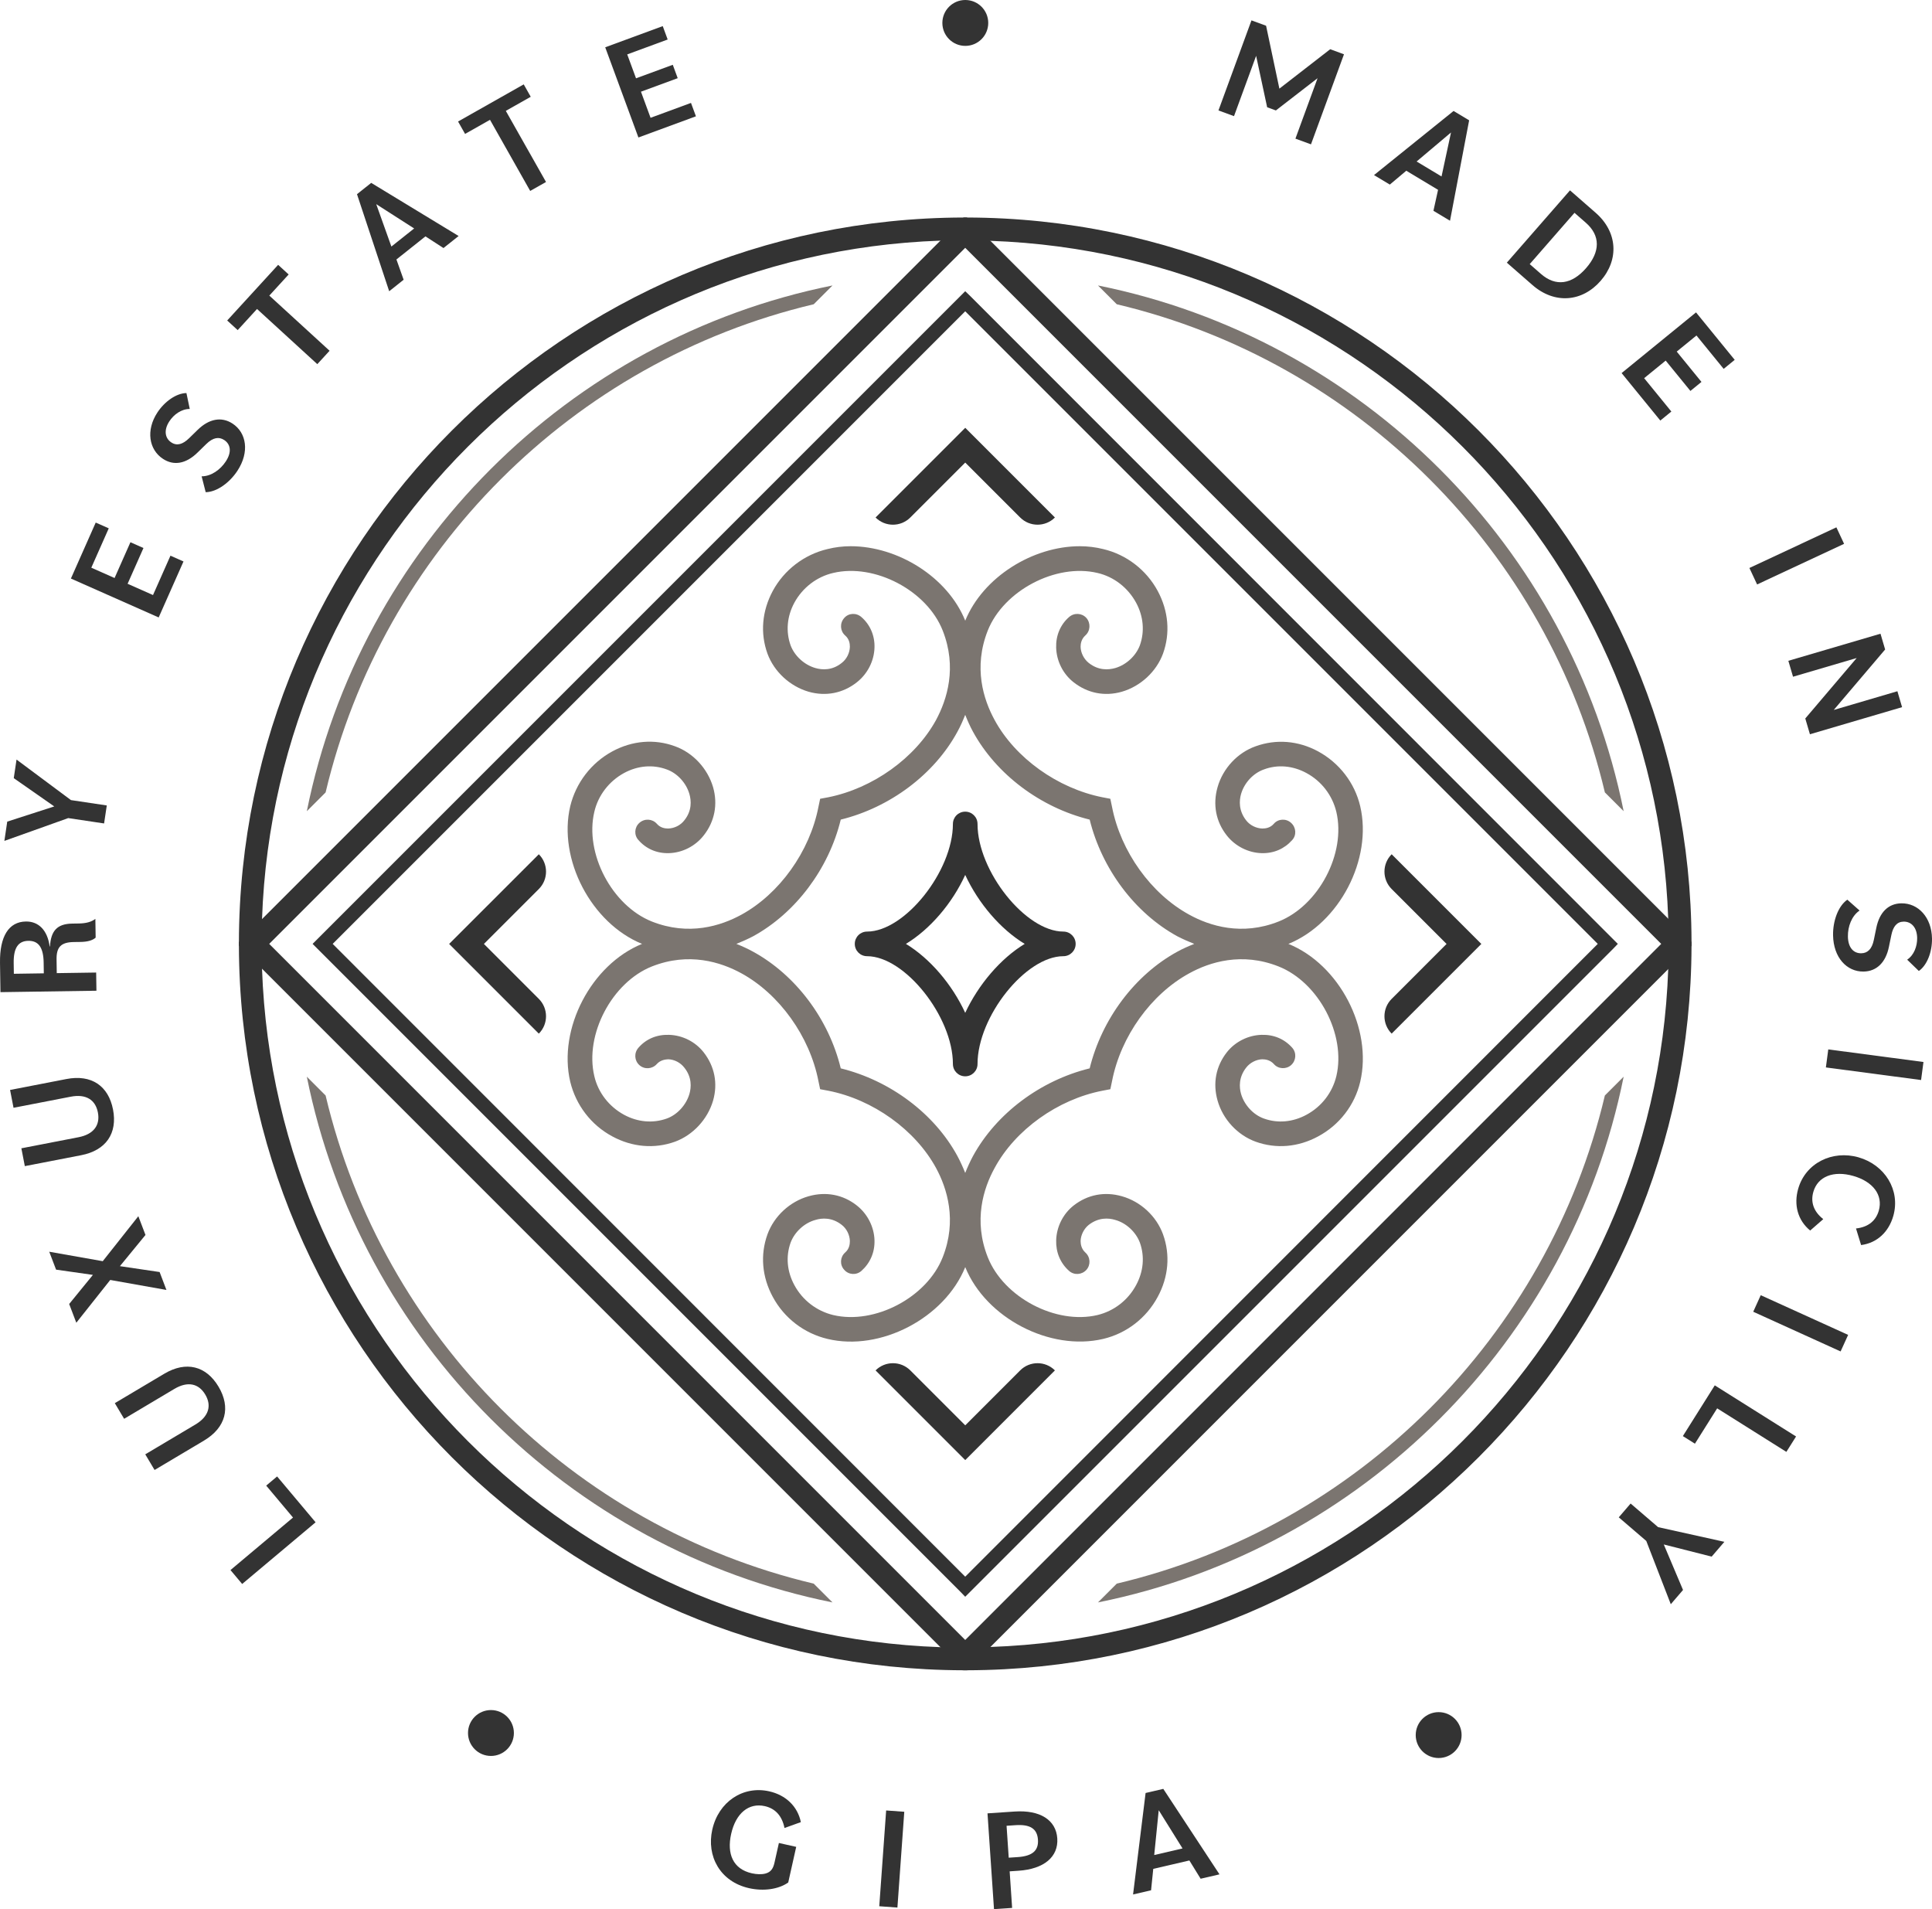 <?xml version="1.0" encoding="UTF-8"?>
<svg id="Livello_2" xmlns="http://www.w3.org/2000/svg" viewBox="0 0 1733.99 1713.3">
  <defs>
    <style>
      .cls-1 {
        fill: #7b7570;
      }

      .cls-2 {
        fill: #333;
      }
    </style>
  </defs>
  <g id="Livello_1-2" data-name="Livello_1">
    <g id="sigillo">
      <g>
        <path class="cls-2" d="M1123.2,18.28l13.12,4.81,11.94,56.46,45.61-35.37,12.37,4.54-29.62,80.82-13.96-5.12,19.87-54.24-37.41,28.93-7.84-2.87-9.9-46.13-19.84,54.12-13.96-5.11,29.62-80.82Z"/>
        <path class="cls-2" d="M1304.61,99.58l13.96,8.39-17.17,90.13-14.88-8.93,4.15-18.81-28.51-17.14-14.78,12.43-14.2-8.53,71.41-57.53ZM1271.42,144.93l22.37,13.44,8.5-39.48-30.87,26.04Z"/>
        <path class="cls-2" d="M1409.08,170.82l23,20.1c19.78,17.26,21.17,42.05,4.5,61.13-16.65,19.08-41.41,21.03-61.17,3.77l-23.01-20.1,56.69-64.9ZM1413.12,191l-40.18,46.02,10.13,8.85c13.27,11.59,27.65,9.41,40.45-5.24,12.78-14.64,13.02-29.19-.27-40.78l-10.13-8.85Z"/>
        <path class="cls-2" d="M1522.2,280.35l34.72,42.59-9.91,8.09-24.41-29.95-17.72,14.44,22.2,27.22-9.91,8.09-22.2-27.22-19.33,15.76,24.42,29.95-9.91,8.09-34.74-42.6,66.78-54.45Z"/>
        <path class="cls-2" d="M1648.18,473.25l6.91,14.79-78.07,36.47-6.91-14.79,78.07-36.47Z"/>
        <path class="cls-2" d="M1687.76,568.71l4.17,14.15-46.13,54.27,57.13-16.8,4.2,14.29-82.7,24.32-4.17-14.16,46.13-54.26-57.13,16.79-4.2-14.29,82.7-24.31Z"/>
        <path class="cls-2" d="M1657.99,807.39l10.99,9.75c-7.11,4.81-10.61,14.4-10.46,23.27.15,10.05,5.06,15.19,11.99,15.08,5.6-.08,9.6-3.68,11.29-12.05l2.18-10.61c2.91-14.4,11.01-21.98,22.5-22.16,15.26-.24,27.21,12.75,27.51,31.55.2,11.87-4.32,23.95-11.81,29.16l-10.48-10.14c6.21-4.14,9.08-12.15,8.97-19.46-.15-9.53-5.33-14.79-12.12-14.69-6.13.09-9.45,4.46-11.02,11.92l-2.19,10.6c-2.77,13.88-10.86,22.11-22.75,22.29-15.13.24-27.08-12.62-27.4-32.59-.2-12.53,4.42-26.04,12.8-31.92Z"/>
        <path class="cls-2" d="M1726.33,953.06l-2.14,16.18-85.44-11.3,2.14-16.18,85.44,11.3Z"/>
        <path class="cls-2" d="M1668.08,1038.63c23.49,6.69,37.79,29.37,31.17,52.6-4.08,14.31-14.51,24.24-28.89,26.12l-4.58-14.89c11.36-1.25,17.95-7.24,20.46-16.03,3.97-13.94-5.2-26.06-22.9-31.11-17.72-5.05-31.9.42-35.86,14.35-2.51,8.79-.07,17.36,8.92,24.41l-11.74,10.23c-11.22-9.18-14.86-23.11-10.78-37.43,6.62-23.23,30.73-34.96,54.21-28.26Z"/>
        <path class="cls-2" d="M1658.72,1197.96l-6.76,14.85-78.42-35.62,6.74-14.85,78.44,35.62Z"/>
        <path class="cls-2" d="M1611.98,1289.14l-8.7,13.81-62.11-39.07-19.96,31.72-10.83-6.82,28.64-45.53,72.96,45.88Z"/>
        <path class="cls-2" d="M1488.18,1370.5l59.46,13.17-11.41,13.28-42.97-10.91,17.27,40.84-10.98,12.78-22-56.78-24.69-21.19,10.64-12.39,24.67,21.19Z"/>
      </g>
      <g>
        <g>
          <path class="cls-1" d="M730.32,1421.19c-216.31-51.24-386.85-221.78-438.09-438.09l-16.86-16.86c47.7,237,234.81,424.11,471.81,471.81l-16.86-16.86Z"/>
          <path class="cls-1" d="M292.24,711.13c51.24-216.31,221.78-386.85,438.09-438.09l16.86-16.86c-237,47.7-424.1,234.81-471.81,471.81l16.86-16.86Z"/>
          <path class="cls-1" d="M1440.39,983.1c-51.24,216.31-221.78,386.85-438.09,438.09l-16.86,16.86c237.01-47.7,424.12-234.81,471.81-471.81l-16.86,16.86Z"/>
          <path class="cls-1" d="M1002.3,273.04c216.31,51.24,386.85,221.78,438.09,438.09l16.86,16.86c-47.7-237-234.81-424.11-471.81-471.81l16.86,16.86Z"/>
        </g>
        <path class="cls-2" d="M870.88,265.76l-4.59-4.42L280.56,847.07l581.31,581.31,4.42,4.59,581.31-581.31,4.42-4.59L870.88,265.76ZM866.29,1414.95L298.58,847.07,866.29,279.36l567.71,567.71-567.71,567.88Z"/>
        <path class="cls-2" d="M873.6,200.81l-5.78-5.61h-3.06L214.42,845.54v3.06l644.73,644.73,5.44,5.61h3.4l629.26-629.26,15.3-15.3,5.61-5.61v-3.4L873.6,200.81ZM866.29,1471.74L241.62,847.07,866.29,222.4l624.67,624.67-624.67,624.67Z"/>
        <path class="cls-2" d="M867.82,195.2h-3.06c-358.24.85-649.49,292.1-650.34,650.34v3.06c.85,358.24,292.1,649.49,650.17,650.34h3.4c358.07-.85,649.32-292.1,650.17-650.17v-3.4c-.85-358.07-292.1-649.32-650.34-650.17ZM888.9,1478.03c-7.48.34-15.13.51-22.61.51s-14.79-.17-22.27-.34c-330.53-11.56-597.29-278.33-608.85-608.85-.17-7.48-.34-14.79-.34-22.27s.17-14.79.34-22.27c11.56-330.52,278.33-597.29,608.85-608.85,7.48-.17,14.79-.34,22.27-.34s15.13.17,22.61.51c330.19,11.56,596.78,278.16,608.34,608.34.34,7.48.51,15.13.51,22.61s-.17,15.13-.51,22.61c-11.56,330.19-278.16,596.78-608.34,608.34Z"/>
      </g>
      <g>
        <path class="cls-1" d="M1156.35,847.07c45.74-18.53,75.66-76,64.44-123.61-4.93-20.91-18.7-38.77-37.74-49.14-17.85-9.69-37.75-11.22-56.11-4.59-16.32,5.78-29.41,19.89-34.17,36.73-4.42,15.47-1.53,30.94,8.33,43.36,7.48,9.52,19.21,15.47,31.11,15.81,11.05.34,20.57-3.91,27.54-11.73,4.08-4.42,3.57-11.39-1.02-15.47-4.42-4.08-11.56-3.74-15.47.85-3.23,3.74-7.48,4.25-10.37,4.25-5.44-.17-11.05-2.89-14.45-7.31-6.8-8.67-6.29-17.68-4.59-23.63,2.89-10.03,10.88-18.7,20.57-22.1,12.24-4.59,25.84-3.4,38.09,3.23,13.6,7.31,23.29,20.06,26.86,34.85,8.84,37.24-15.81,84.16-51.86,98.44-32.98,13.09-61.89,3.91-80.08-6.12-34.34-18.7-61.55-56.62-69.37-96.74l-1.53-7.31-7.14-1.36c-40.13-7.99-78.21-35.19-96.74-69.37-10.03-18.36-19.21-47.1-6.12-80.25,14.28-35.87,61.21-60.53,98.44-51.69,14.79,3.4,27.37,13.26,34.68,26.69,6.63,12.24,7.82,25.84,3.4,38.26-3.57,9.52-12.24,17.51-22.1,20.4-6.12,1.7-14.96,2.38-23.8-4.59-4.25-3.4-7.14-8.84-7.31-14.45,0-2.89.68-6.97,4.25-10.2,4.59-4.08,4.93-11.05,1.02-15.64-4.08-4.59-11.05-4.93-15.64-.85-7.82,6.8-11.9,16.66-11.56,27.37.34,12.07,6.12,23.63,15.64,31.11,12.58,9.86,27.88,12.92,43.36,8.5,16.83-4.93,30.94-18.02,36.9-34.17,6.63-18.36,4.93-38.26-4.76-56.28-10.2-18.87-28.05-32.65-48.97-37.58-6.8-1.7-13.94-2.55-20.91-2.55-42.34,0-86.88,27.71-102.86,66.82-15.81-39.11-60.36-66.82-102.86-66.82-6.97,0-13.94.85-20.74,2.55-20.91,4.93-38.93,18.7-49.14,37.58-9.69,18.02-11.39,37.91-4.76,56.28,5.95,16.15,20.06,29.24,36.89,34.17,15.47,4.42,30.94,1.36,43.36-8.5,9.52-7.48,15.47-19.04,15.81-31.11.34-10.71-3.91-20.57-11.73-27.37-4.59-4.08-11.56-3.74-15.47.85-4.08,4.59-3.74,11.56.85,15.64,3.74,3.23,4.25,7.31,4.25,10.2-.17,5.61-2.89,11.05-7.31,14.45-8.67,6.97-17.68,6.29-23.63,4.59-10.03-2.89-18.7-10.88-22.27-20.4-4.42-12.41-3.23-26.01,3.4-38.26,7.31-13.43,20.06-23.29,34.85-26.69,37.24-8.84,84.16,15.81,98.27,51.69,13.09,33.15,3.91,61.89-5.95,80.25-18.7,34.17-56.79,61.38-96.74,69.37l-7.31,1.36-1.53,7.31c-7.82,40.13-35.02,78.04-69.2,96.74-18.36,10.03-47.1,19.21-80.25,6.12-35.87-14.28-60.53-61.21-51.69-98.44,3.4-14.79,13.26-27.54,26.69-34.85,12.24-6.63,25.84-7.82,38.26-3.23,9.52,3.4,17.51,12.07,20.4,22.1,1.7,5.95,2.38,14.96-4.59,23.63-3.4,4.42-8.84,7.14-14.45,7.31-2.72,0-6.97-.51-10.2-4.25-4.08-4.59-11.05-4.93-15.64-.85-4.59,4.08-4.93,11.05-.85,15.47,6.8,7.82,16.49,12.07,27.37,11.73,12.07-.34,23.63-6.29,31.11-15.81,9.86-12.41,12.92-27.88,8.5-43.36-4.93-16.83-18.02-30.94-34.17-36.73-18.36-6.8-38.43-5.1-56.28,4.59-19.04,10.37-32.64,28.22-37.75,49.14-11.22,47.61,18.87,105.07,64.44,123.61-45.57,18.53-75.66,76.17-64.44,123.78,5.1,20.91,18.7,38.77,37.75,48.97,17.85,9.69,37.91,11.39,56.28,4.76,16.15-5.95,29.24-20.06,34.17-36.89,4.42-15.47,1.36-30.77-8.5-43.36-7.48-9.52-19.04-15.3-31.11-15.64-11.05-.34-20.57,3.74-27.37,11.56-4.08,4.59-3.74,11.56.85,15.64,4.59,4.08,11.56,3.57,15.64-1.02,3.23-3.57,7.48-4.08,10.2-4.25,5.61.17,11.05,3.06,14.45,7.48,6.97,8.67,6.29,17.68,4.59,23.63-2.89,9.86-10.88,18.7-20.4,22.1-12.41,4.42-26.01,3.23-38.26-3.4-13.43-7.31-23.29-19.89-26.69-34.68-8.84-37.24,15.81-84.16,51.69-98.44,33.15-13.09,61.89-3.91,80.25,6.12,34.17,18.7,61.38,56.62,69.2,96.74l1.53,7.31,7.31,1.36c39.96,7.82,78.04,35.02,96.74,69.37,9.86,18.19,19.04,47.1,5.95,80.08-14.11,36.04-61.04,60.7-98.27,51.86-14.79-3.57-27.54-13.26-34.85-26.86-6.63-12.24-7.82-25.67-3.4-38.09,3.57-9.52,12.24-17.68,22.27-20.4,5.95-1.87,14.96-2.38,23.63,4.42,4.42,3.4,7.14,9.01,7.31,14.45,0,2.89-.51,7.14-4.25,10.37-4.59,4.08-4.93,11.05-.85,15.47,3.91,4.59,10.88,5.1,15.47,1.02,7.82-6.97,12.07-16.66,11.73-27.54-.34-11.9-6.29-23.63-15.81-31.11-12.41-9.86-27.88-12.75-43.36-8.33-16.83,4.76-30.94,17.85-36.89,34.17-6.63,18.36-4.93,38.26,4.76,56.11,10.2,19.04,28.22,32.82,49.14,37.75,47.44,11.39,105.07-18.7,123.61-64.44,18.53,45.74,76.17,75.66,123.78,64.44,20.91-4.93,38.77-18.7,48.97-37.75,9.69-17.85,11.39-37.74,4.76-56.11-5.95-16.32-20.06-29.41-36.9-34.17-15.47-4.42-30.77-1.53-43.36,8.33-9.52,7.48-15.3,19.21-15.64,31.11-.34,10.88,3.74,20.57,11.56,27.54,4.59,4.08,11.56,3.57,15.64-1.02,3.91-4.42,3.57-11.39-1.02-15.47-3.57-3.23-4.25-7.48-4.25-10.37.17-5.44,3.06-11.05,7.31-14.45,8.84-6.8,17.68-6.29,23.8-4.42,9.86,2.72,18.53,10.88,22.1,20.4,4.42,12.41,3.23,25.84-3.4,38.09-7.31,13.6-19.89,23.29-34.68,26.86-37.24,8.84-84.16-15.81-98.44-51.86-13.09-32.98-3.91-61.89,6.12-80.08,18.53-34.34,56.62-61.55,96.74-69.37l7.14-1.36,1.53-7.31c7.82-40.13,35.02-78.04,69.37-96.74,18.19-10.03,47.1-19.21,80.08-6.12,36.04,14.28,60.7,61.21,51.86,98.44-3.57,14.79-13.26,27.37-26.86,34.68-12.24,6.63-25.84,7.82-38.09,3.4-9.69-3.4-17.68-12.24-20.57-22.1-1.7-5.95-2.21-14.96,4.59-23.63,3.4-4.42,9.01-7.31,14.45-7.48,2.89,0,7.14.68,10.37,4.25,3.91,4.59,11.05,4.93,15.47,1.02,4.59-4.08,5.1-11.05,1.02-15.64-6.97-7.82-16.49-11.9-27.54-11.56-11.9.34-23.63,6.12-31.11,15.64-9.86,12.58-12.75,27.88-8.33,43.36,4.76,16.83,17.85,30.94,34.17,36.89,18.36,6.63,38.26,4.93,56.11-4.76,19.04-10.2,32.81-28.05,37.74-48.97,11.22-47.61-18.7-105.24-64.44-123.78ZM1056.71,854.04c-38.26,20.91-67.84,60.53-78.72,104.73-44.21,10.88-83.82,40.47-104.73,78.72-2.72,5.1-4.93,10.03-6.97,15.13-2.04-5.1-4.25-10.03-6.97-15.13-20.74-38.26-60.53-67.84-104.73-78.72-10.71-44.21-40.47-83.82-78.72-104.73-4.93-2.72-9.86-4.93-14.96-6.97,5.1-2.04,10.03-4.25,14.96-6.8,38.26-20.91,68.01-60.7,78.72-104.73,44.21-10.88,83.99-40.63,104.73-78.89,2.72-4.93,4.93-10.03,6.97-15.13,2.04,5.1,4.25,10.2,6.97,15.13,20.91,38.26,60.53,68.01,104.73,78.89,10.88,44.04,40.47,83.82,78.72,104.73,4.93,2.55,10.03,4.76,15.13,6.8-5.1,2.04-10.2,4.25-15.13,6.97Z"/>
        <path class="cls-2" d="M483.6,927.6h.01c8.61-8.62,8.6-22.58,0-31.19l-49.29-49.3,49.29-49.29c8.61-8.61,8.61-22.57,0-31.18h-.01s-80.49,80.47-80.49,80.47l80.49,80.49Z"/>
        <path class="cls-2" d="M915.61,1229.83l-49.29,49.29-49.3-49.29c-8.61-8.61-22.58-8.61-31.19,0h0s80.49,80.49,80.49,80.49l80.48-80.49c-8.61-8.62-22.58-8.62-31.19,0Z"/>
        <path class="cls-2" d="M1249.02,927.59h.01s80.49-80.47,80.49-80.47l-80.49-80.48h-.01c-8.61,8.62-8.6,22.58,0,31.19l49.29,49.29-49.29,49.3c-8.61,8.61-8.61,22.56,0,31.18Z"/>
        <path class="cls-2" d="M817.02,464.41l49.3-49.29,49.29,49.29c8.61,8.61,22.58,8.61,31.19,0l-80.48-80.49-80.49,80.49h0c8.61,8.62,22.57,8.62,31.19,0Z"/>
        <path class="cls-2" d="M954.36,836.02c-33.83,0-77.02-54.24-77.02-96.57,0-6.12-4.93-11.05-11.05-11.05s-11.05,4.93-11.05,11.05c0,42.34-43.19,96.57-77.02,96.57-6.12,0-11.05,4.93-11.05,11.05s4.93,11.05,11.05,11.05c33.83,0,77.02,54.24,77.02,96.74,0,6.12,4.93,11.05,11.05,11.05s11.05-4.93,11.05-11.05c0-42.51,43.19-96.74,77.02-96.74,6.12,0,11.05-4.93,11.05-11.05s-4.93-11.05-11.05-11.05ZM866.29,908.96c-11.73-25.5-31.62-48.8-53.22-61.89,21.59-13.09,41.49-36.22,53.22-61.89,11.9,25.67,31.79,48.8,53.39,61.89-21.59,13.09-41.49,36.38-53.39,61.89Z"/>
      </g>
      <circle class="cls-2" cx="440.63" cy="1555.24" r="20.59"/>
      <circle class="cls-2" cx="866.37" cy="20.59" r="20.59"/>
      <circle class="cls-2" cx="1291.21" cy="1557.1" r="20.59"/>
      <g>
        <path class="cls-2" d="M217.35,1421.5l-10.49-12.49,56.12-47.13-24.06-28.66,9.79-8.22,34.55,41.14-65.91,55.36Z"/>
        <path class="cls-2" d="M183.11,1292.81l-44.37,26.39-8.36-14.04,45.04-26.79c11.91-7.09,14.77-16.85,8.82-26.84-5.94-9.99-15.78-12.2-27.79-5.06l-45.04,26.8-8.36-14.04,44.37-26.39c19.65-11.7,37.63-7.03,48.73,11.61,11.1,18.64,6.61,36.66-13.05,48.36Z"/>
        <path class="cls-2" d="M98.94,1148.67l-30.45,38.39-6.41-16.82,21.31-26.12-33.06-4.71-6.14-16.08,48.03,8.49,31.94-40.36,6.41,16.82-22.95,28,35.64,5.27,6.12,16.08-50.45-8.97Z"/>
        <path class="cls-2" d="M72.86,1036.71l-50.58,9.8-3.1-16,51.34-9.95c13.56-2.63,19.54-10.83,17.34-22.22-2.2-11.39-10.69-16.79-24.38-14.14l-51.34,9.95-3.1-16,50.56-9.8c22.42-4.34,37.72,6.11,41.84,27.36,4.12,21.25-6.18,36.66-28.58,41Z"/>
        <path class="cls-2" d="M.41,890.39l-.4-26.38c-.34-23.63,7.81-36.81,23.22-37.03,11.61-.17,19.44,8.07,21.35,22.41h.27c.84-13.72,6.08-20.34,20.05-20.54l5.88-.09c6.66-.1,11.33-1.47,14.82-4.14l.25,16.84c-2.71,2.39-7,3.76-13.52,3.86l-6,.08c-11.63.17-15.73,4.55-15.56,15.64l.18,12.27,35.36-.53.25,16.32-86.15,1.28ZM12.43,873.89l26.89-.4-.14-9.66c-.2-13.31-4.47-19.65-13.74-19.51-9.27.14-13.35,6.59-13.15,19.91l.14,9.66Z"/>
        <path class="cls-2" d="M61.27,734.17l-57.35,20.48,2.58-17.31,42.2-13.63-36.35-25.38,2.49-16.67,48.84,36.37,32.16,4.81-2.42,16.15-32.16-4.81Z"/>
        <path class="cls-2" d="M63.64,519.2l22.27-50.24,11.7,5.18-15.66,35.33,20.88,9.25,14.23-32.1,11.7,5.18-14.23,32.1,22.8,10.11,15.66-35.33,11.7,5.19-22.27,50.24-78.77-34.91Z"/>
        <path class="cls-2" d="M184.61,441.71l-3.64-14.24c8.59,0,16.84-5.97,21.7-13.4,5.51-8.4,4.32-15.42-1.47-19.2-4.69-3.07-10.01-2.33-16.1,3.65l-7.75,7.56c-10.48,10.3-21.44,12.03-31.04,5.74-12.78-8.35-15.41-25.81-5.11-41.54,6.49-9.93,17-17.41,26.12-17.53l2.99,14.27c-7.47-.05-14.34,4.97-18.33,11.09-5.22,7.98-3.88,15.24,1.79,18.95,5.13,3.36,10.34,1.61,15.83-3.68l7.74-7.56c10.1-9.93,21.4-12.2,31.34-5.7,12.66,8.28,15.36,25.64,4.43,42.34-6.87,10.48-18.27,19.09-28.5,19.25Z"/>
        <path class="cls-2" d="M230.68,277.29l-17.35,18.96-9.42-8.63,45.72-49.95,9.44,8.64-17.35,18.96,54.09,49.51-11.02,12.02-54.09-49.51Z"/>
        <path class="cls-2" d="M320.4,174.28l12.76-10.16,78.45,47.68-13.58,10.81-16.18-10.48-26.05,20.72,6.47,18.2-12.97,10.32-28.89-87.07ZM351.26,221.26l20.44-16.24-34.03-21.81,13.6,38.05Z"/>
        <path class="cls-2" d="M439.78,107.53l-22.37,12.65-6.29-11.13,58.93-33.33,6.29,11.14-22.37,12.64,36.09,63.82-14.2,8.03-36.08-63.83Z"/>
        <path class="cls-2" d="M543.19,42.44l51.63-19,4.42,12.02-36.3,13.36,7.9,21.46,32.99-12.13,4.42,12.01-32.98,12.13,8.62,23.43,36.28-13.36,4.44,12.02-51.63,19-29.79-80.93Z"/>
      </g>
      <g>
        <path class="cls-2" d="M639.3,1641.89c5.56-24.84,27.46-39.6,51.04-34.32,14.78,3.31,25.5,13.34,28.44,27.65l-14.68,5.27c-2.36-11.63-8.9-17.64-17.68-19.62-14.4-3.22-26.03,6.34-30.2,24.94-4,17.84,1.63,31.54,18.56,35.33,4.33.97,8.72,1.15,12.27.21,4.96-1.3,6.94-4.73,8.05-9.7l3.97-17.71,15.54,3.48-7.16,31.97c-8.75,6.2-22.27,7.99-35.13,5.11-25.99-5.83-38.39-28.67-33.03-52.62Z"/>
        <path class="cls-2" d="M795.33,1624.75l16.27,1.17-6.16,85.96-16.29-1.17,6.18-85.96Z"/>
        <path class="cls-2" d="M886.29,1627.35l24.36-1.64c22.8-1.54,37.14,7.55,38.27,24.09,1.11,16.55-11.89,27.5-34.67,29.04l-8.07.55,2.21,32.82-16.27,1.1-5.83-85.96ZM903.4,1638.49l1.94,28.65,8.07-.54c13.02-.89,18.85-5.73,18.16-15.62-.66-9.9-7.09-13.91-20.11-13.03l-8.07.55Z"/>
        <path class="cls-2" d="M1028.18,1609.07l15.89-3.69,50.43,76.71-16.92,3.94-10.11-16.4-32.41,7.54-1.96,19.22-16.16,3.75,11.24-91.06ZM1035.92,1664.75l25.42-5.92-21.37-34.29-4.05,40.21Z"/>
      </g>
    </g>
  </g>
</svg>